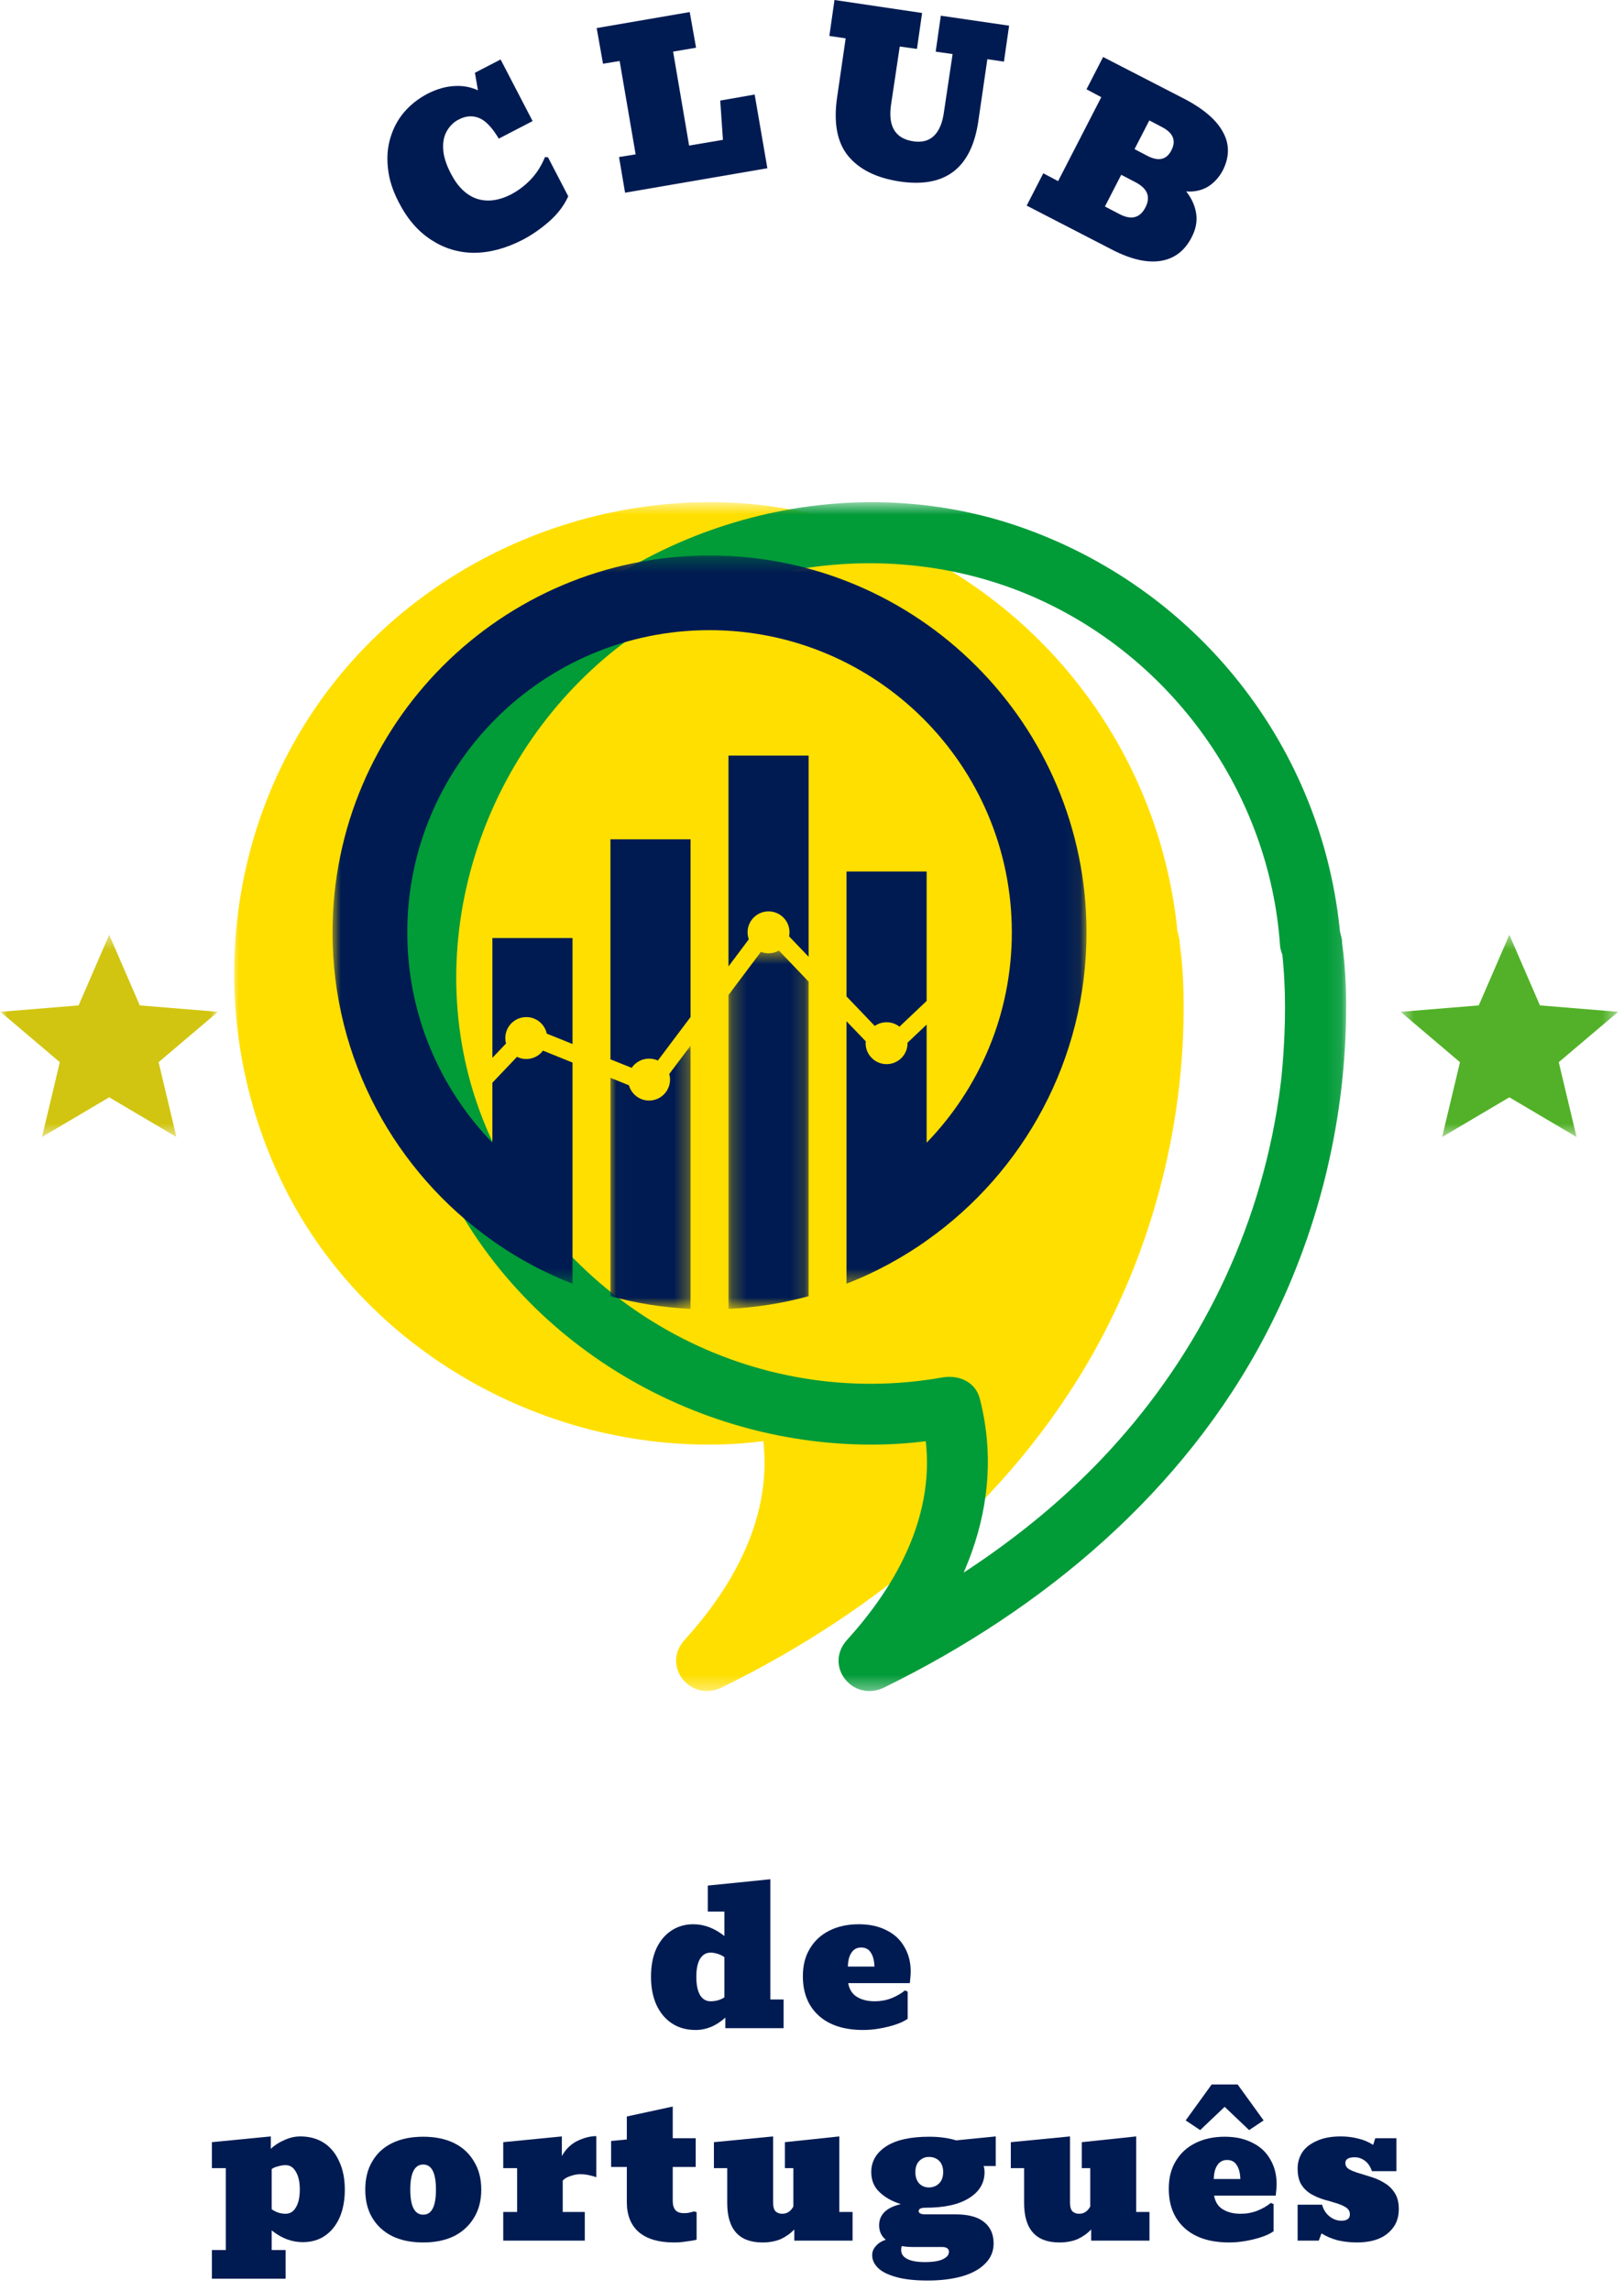 <svg width="112" height="158" viewBox="0 0 112 158" fill="none" xmlns="http://www.w3.org/2000/svg">
<mask id="mask0_152_98" style="mask-type:luminance" maskUnits="userSpaceOnUse" x="96" y="64" width="16" height="15">
<path d="M96.562 64.446H111.563V78.446H96.562V64.446Z" fill="white"/>
</mask>
<g mask="url(#mask0_152_98)">
<path d="M104.094 75.681L108.729 78.42L107.5 73.259L111.599 69.785L106.203 69.342L104.094 64.472L101.984 69.342L96.594 69.785L100.688 73.259L99.458 78.42L104.094 75.681Z" fill="#52B128"/>
</g>
<mask id="mask1_152_98" style="mask-type:luminance" maskUnits="userSpaceOnUse" x="0" y="64" width="15" height="15">
<path d="M0 64.446H15V78.446H0V64.446Z" fill="white"/>
</mask>
<g mask="url(#mask1_152_98)">
<path d="M7.531 75.681L12.167 78.42L10.938 73.259L15.031 69.785L9.641 69.342L7.531 64.472L5.422 69.342L0.031 69.785L4.125 73.259L2.896 78.42L7.531 75.681Z" fill="#D1C511"/>
</g>
<path d="M36.044 16.54C34.878 17.139 33.753 17.436 32.669 17.436C31.596 17.425 30.617 17.123 29.732 16.54C28.831 15.956 28.086 15.097 27.503 13.956C27.076 13.139 26.826 12.347 26.753 11.581C26.669 10.821 26.732 10.113 26.94 9.456C27.138 8.805 27.451 8.227 27.878 7.727C28.31 7.227 28.836 6.811 29.461 6.477C30.112 6.144 30.732 5.967 31.315 5.936C31.899 5.894 32.446 5.993 32.961 6.227L32.753 5.019L34.524 4.102L36.732 8.352L34.399 9.561C33.925 8.769 33.461 8.29 33.003 8.123C32.555 7.956 32.096 7.998 31.628 8.248C31.294 8.415 31.024 8.68 30.815 9.04C30.617 9.389 30.534 9.805 30.565 10.29C30.591 10.779 30.763 11.331 31.086 11.956C31.555 12.873 32.154 13.456 32.878 13.706C33.612 13.946 34.409 13.842 35.274 13.394C35.784 13.118 36.237 12.769 36.628 12.352C37.029 11.925 37.346 11.415 37.586 10.831L37.794 10.852L39.19 13.54C38.899 14.18 38.461 14.758 37.878 15.269C37.294 15.784 36.68 16.206 36.044 16.54Z" fill="#001B52"/>
<path d="M43.108 13.29L42.692 10.832L43.837 10.645L42.733 4.207L41.587 4.395L41.15 1.936L47.567 0.832L48.004 3.29L46.421 3.561L47.525 10.04L49.858 9.645L49.671 6.936L52.046 6.52L52.921 11.603L43.108 13.29Z" fill="#001B52"/>
<path d="M62.072 12.521C60.457 12.281 59.264 11.693 58.488 10.75C57.723 9.807 57.473 8.448 57.738 6.667L58.322 2.646L57.197 2.479L57.551 0L63.593 0.896L63.238 3.375L62.051 3.208L61.447 7.25C61.238 8.74 61.759 9.573 63.009 9.75C63.603 9.833 64.077 9.703 64.426 9.354C64.77 9.01 64.994 8.479 65.093 7.771L65.697 3.729L64.53 3.562L64.884 1.083L69.593 1.771L69.238 4.25L68.093 4.083L67.468 8.375C66.994 11.594 65.197 12.979 62.072 12.521Z" fill="#001B52"/>
<path d="M70.806 14.181L71.951 11.952L72.972 12.493L75.951 6.702L74.931 6.16L76.076 3.931L81.618 6.785C82.993 7.493 83.899 8.275 84.347 9.118C84.806 9.952 84.795 10.837 84.326 11.764C84.061 12.254 83.712 12.629 83.285 12.889C82.853 13.139 82.358 13.243 81.806 13.202C82.181 13.676 82.41 14.181 82.493 14.723C82.576 15.264 82.472 15.811 82.181 16.368C81.707 17.296 80.998 17.837 80.056 17.993C79.108 18.144 77.993 17.889 76.701 17.223L70.806 14.181ZM80.139 8.764L79.264 8.306L78.243 10.285L79.118 10.743C79.894 11.15 80.451 11.025 80.785 10.368C81.129 9.702 80.915 9.17 80.139 8.764ZM76.201 14.243L77.201 14.764C78.019 15.191 78.618 15.04 78.993 14.306C79.368 13.587 79.144 13.009 78.326 12.577L77.326 12.056L76.201 14.243Z" fill="#001B52"/>
<mask id="mask2_152_98" style="mask-type:luminance" maskUnits="userSpaceOnUse" x="15" y="34" width="68" height="83">
<path d="M15.995 34.634H82.224V116.634H15.995V34.634Z" fill="white"/>
</mask>
<g mask="url(#mask2_152_98)">
<path d="M81.359 65.071C81.359 64.894 81.333 64.712 81.276 64.53C81.26 64.425 81.234 64.332 81.203 64.238C79.948 51.592 71.547 40.806 59.495 36.462C47.219 32.035 33.031 35.889 24.375 45.488C15.547 55.274 13.745 69.582 19.37 81.384C24.984 93.17 37.818 100.358 50.792 99.576C51.411 99.535 52.026 99.472 52.641 99.394C53.229 104.53 50.703 109.264 47.224 113.092C45.583 114.899 47.63 117.441 49.776 116.384C60.745 111.009 70.417 102.915 76.109 92.009C79.635 85.248 81.537 77.634 81.63 70.019C81.651 68.373 81.589 66.707 81.359 65.071Z" fill="#FFDF00"/>
</g>
<mask id="mask3_152_98" style="mask-type:luminance" maskUnits="userSpaceOnUse" x="26" y="34" width="67" height="83">
<path d="M26.224 34.634H92.891V116.634H26.224V34.634Z" fill="white"/>
</mask>
<g mask="url(#mask3_152_98)">
<path d="M89.391 63.306C89.365 63.321 89.344 63.342 89.323 63.358C90.375 63.962 91.433 64.566 92.49 65.17C91.568 52.123 83.042 40.915 70.698 36.462C58.422 32.035 44.235 35.889 35.578 45.488C26.75 55.274 24.948 69.582 30.573 81.384C36.188 93.17 49.021 100.358 61.995 99.576C63.37 99.493 64.745 99.29 66.099 99.05C65.24 98.561 64.375 98.071 63.511 97.582C65.005 103.415 62.308 108.816 58.427 113.092C56.787 114.899 58.828 117.441 60.98 116.384C71.943 111.009 81.62 102.915 87.308 92.009C90.834 85.248 92.74 77.634 92.834 70.019C92.855 68.201 92.781 66.358 92.485 64.561C92.047 61.894 87.99 63.03 88.422 65.675C88.459 65.884 88.505 66.259 88.38 65.353C88.412 65.582 88.438 65.811 88.459 66.045C88.542 66.863 88.584 67.686 88.61 68.509C88.641 69.759 88.615 71.014 88.537 72.264C88.433 74.03 88.287 75.217 88.037 76.696C86.521 85.728 82.276 94.019 75.948 100.655C71.084 105.754 65.162 109.67 58.855 112.764C59.703 113.863 60.552 114.962 61.407 116.061C66.323 110.644 69.459 103.811 67.573 96.467C67.271 95.285 66.094 94.806 64.98 95.004C52.058 97.29 39.334 90.389 33.896 78.597C28.615 67.165 32.261 53.441 41.698 45.399C49.709 38.577 61.537 36.962 71.167 41.123C80.844 45.306 87.537 54.696 88.276 65.17C88.375 66.576 90.058 68.019 91.448 66.978C91.469 66.962 91.495 66.946 91.516 66.925C92.433 66.243 92.906 65.129 92.276 64.061C91.745 63.16 90.313 62.618 89.391 63.306Z" fill="#019B38"/>
</g>
<mask id="mask4_152_98" style="mask-type:luminance" maskUnits="userSpaceOnUse" x="50" y="65" width="6" height="26">
<path d="M50.224 65.524H55.849V90.274H50.224V65.524Z" fill="white"/>
</mask>
<g mask="url(#mask4_152_98)">
<path d="M53.005 65.748C52.818 65.748 52.641 65.712 52.474 65.649L50.24 68.629V90.274C52.146 90.181 53.995 89.884 55.766 89.399V67.701L53.719 65.561C53.505 65.681 53.266 65.748 53.005 65.748Z" fill="#001B52"/>
</g>
<path d="M50.24 52.113V66.655L51.641 64.785C51.589 64.634 51.557 64.472 51.557 64.3C51.557 63.504 52.203 62.858 53.005 62.858C53.802 62.858 54.448 63.504 54.448 64.3C54.448 64.399 54.438 64.493 54.422 64.582L55.766 65.988V52.113H50.24Z" fill="#001B52"/>
<path d="M42.099 73.061L43.563 73.649C43.823 73.264 44.266 73.014 44.766 73.014C44.979 73.014 45.188 73.061 45.37 73.144L47.625 70.144V57.889H42.099V73.061Z" fill="#001B52"/>
<mask id="mask5_152_98" style="mask-type:luminance" maskUnits="userSpaceOnUse" x="42" y="72" width="6" height="19">
<path d="M42.011 72.035H47.708V90.274H42.011V72.035Z" fill="white"/>
</mask>
<g mask="url(#mask5_152_98)">
<path d="M46.209 74.457C46.209 75.254 45.563 75.905 44.766 75.905C44.104 75.905 43.542 75.457 43.375 74.853L42.099 74.337V89.399C43.875 89.884 45.724 90.181 47.625 90.274V72.118L46.156 74.071C46.188 74.196 46.209 74.326 46.209 74.457Z" fill="#001B52"/>
</g>
<path d="M61.146 70.504C61.479 70.504 61.787 70.618 62.031 70.811L63.906 69.035V60.108H58.38V68.722L60.328 70.759C60.563 70.597 60.844 70.504 61.146 70.504Z" fill="#001B52"/>
<path d="M33.959 72.957L34.901 71.967C34.865 71.847 34.849 71.722 34.849 71.597C34.849 70.795 35.495 70.149 36.297 70.149C36.99 70.149 37.568 70.639 37.709 71.29L39.484 72.004V64.696H33.959V72.957Z" fill="#001B52"/>
<mask id="mask6_152_98" style="mask-type:luminance" maskUnits="userSpaceOnUse" x="22" y="38" width="53" height="51">
<path d="M22.932 38.311H74.932V88.582H22.932V38.311Z" fill="white"/>
</mask>
<g mask="url(#mask6_152_98)">
<path d="M74.932 64.311C74.932 49.951 63.292 38.311 48.932 38.311C34.573 38.311 22.932 49.951 22.932 64.311C22.932 73.092 27.292 80.858 33.958 85.561V85.566C33.974 85.576 33.99 85.587 34.005 85.597C34.109 85.67 34.214 85.743 34.323 85.816C34.365 85.842 34.406 85.873 34.448 85.899C34.531 85.957 34.609 86.009 34.693 86.061C34.74 86.092 34.786 86.123 34.833 86.154C34.911 86.207 34.995 86.259 35.078 86.311C35.12 86.337 35.167 86.363 35.208 86.394C35.313 86.457 35.411 86.519 35.516 86.582C35.536 86.592 35.563 86.608 35.583 86.623C35.714 86.696 35.839 86.774 35.964 86.847C36 86.868 36.042 86.889 36.078 86.91C36.172 86.962 36.261 87.014 36.354 87.066C36.401 87.092 36.448 87.118 36.495 87.144C36.578 87.191 36.667 87.238 36.75 87.279C36.797 87.306 36.844 87.332 36.891 87.358C36.99 87.404 37.083 87.457 37.182 87.504C37.219 87.524 37.255 87.54 37.292 87.561C37.422 87.629 37.552 87.691 37.688 87.754C37.714 87.769 37.745 87.779 37.771 87.795C37.88 87.847 37.984 87.894 38.094 87.946C38.141 87.967 38.182 87.988 38.229 88.009C38.323 88.05 38.411 88.092 38.505 88.129C38.552 88.149 38.604 88.175 38.651 88.196C38.745 88.233 38.844 88.274 38.938 88.316C38.979 88.332 39.026 88.353 39.068 88.368C39.208 88.425 39.344 88.483 39.484 88.535V73.285L37.448 72.462C37.188 72.816 36.766 73.04 36.297 73.04C36.068 73.04 35.849 72.988 35.656 72.889L33.958 74.675V78.811C30.323 75.056 28.089 69.946 28.089 64.311C28.089 52.795 37.422 43.462 48.932 43.462C60.448 43.462 69.781 52.795 69.781 64.311C69.781 69.946 67.542 75.056 63.906 78.811V70.665L62.589 71.915C62.589 71.925 62.589 71.941 62.589 71.951C62.589 72.748 61.943 73.394 61.146 73.394C60.349 73.394 59.698 72.748 59.698 71.951C59.698 71.904 59.703 71.863 59.708 71.821L58.38 70.436V88.535C58.526 88.478 58.667 88.42 58.813 88.363C58.839 88.353 58.865 88.342 58.896 88.326C59.005 88.285 59.12 88.233 59.229 88.186C59.266 88.17 59.302 88.154 59.339 88.139C59.448 88.092 59.552 88.045 59.661 87.998C59.693 87.983 59.729 87.967 59.761 87.951C59.891 87.894 60.021 87.832 60.151 87.769C60.156 87.764 60.161 87.764 60.167 87.759C60.307 87.691 60.448 87.623 60.589 87.556C60.604 87.545 60.625 87.535 60.641 87.524C60.761 87.467 60.875 87.41 60.984 87.347C61.021 87.332 61.057 87.311 61.094 87.295C61.193 87.238 61.292 87.186 61.391 87.134C61.427 87.113 61.464 87.092 61.5 87.071C61.604 87.014 61.714 86.951 61.823 86.889C61.844 86.879 61.87 86.863 61.891 86.853C62.026 86.774 62.156 86.696 62.286 86.618C62.292 86.618 62.297 86.613 62.297 86.613C62.422 86.54 62.547 86.462 62.667 86.384C62.703 86.363 62.734 86.342 62.766 86.326C62.859 86.264 62.953 86.207 63.047 86.144C63.083 86.118 63.12 86.097 63.161 86.071C63.255 86.009 63.349 85.946 63.443 85.884C63.474 85.863 63.505 85.842 63.531 85.821C63.661 85.738 63.786 85.649 63.906 85.561C70.578 80.858 74.932 73.092 74.932 64.311Z" fill="#001B52"/>
</g>
<path d="M47.98 140.007C47.339 140.007 46.792 139.856 46.334 139.548C45.876 139.246 45.522 138.819 45.272 138.277C45.022 137.725 44.897 137.079 44.897 136.34C44.897 135.606 45.011 134.965 45.251 134.423C45.501 133.882 45.839 133.465 46.272 133.173C46.714 132.871 47.23 132.715 47.813 132.715C48.563 132.715 49.277 132.986 49.959 133.527V131.84H48.813V130.048L53.126 129.611V137.902H54.042V139.882H50.022V139.152C49.756 139.402 49.443 139.611 49.084 139.777C48.719 139.928 48.355 140.007 47.98 140.007ZM49.001 138.027C49.167 138.027 49.334 138.007 49.501 137.965C49.678 137.913 49.834 137.84 49.959 137.757V134.986C49.834 134.892 49.678 134.814 49.501 134.757C49.334 134.704 49.167 134.673 49.001 134.673C48.693 134.673 48.449 134.819 48.272 135.111C48.105 135.402 48.022 135.814 48.022 136.34C48.022 136.871 48.105 137.288 48.272 137.59C48.449 137.882 48.693 138.027 49.001 138.027Z" fill="#001B52"/>
<path d="M59.536 140.007C58.229 140.007 57.208 139.684 56.474 139.027C55.734 138.361 55.37 137.455 55.37 136.298C55.37 135.564 55.526 134.934 55.849 134.402C56.167 133.861 56.62 133.444 57.203 133.152C57.786 132.861 58.458 132.715 59.224 132.715C59.974 132.715 60.609 132.856 61.141 133.132C61.682 133.397 62.089 133.777 62.37 134.277C62.661 134.767 62.807 135.33 62.807 135.965C62.807 136.106 62.797 136.246 62.786 136.382C62.771 136.522 62.755 136.652 62.745 136.777H58.495C58.578 137.225 58.786 137.543 59.12 137.736C59.453 137.934 59.854 138.027 60.328 138.027C60.729 138.027 61.109 137.96 61.474 137.819C61.849 137.668 62.161 137.486 62.411 137.277L62.599 137.361V139.236C62.375 139.392 62.099 139.522 61.766 139.632C61.432 139.746 61.068 139.835 60.682 139.902C60.307 139.97 59.922 140.007 59.536 140.007ZM59.391 134.319C59.099 134.319 58.875 134.439 58.724 134.673C58.568 134.897 58.484 135.215 58.474 135.632H60.307C60.292 135.215 60.208 134.897 60.057 134.673C59.917 134.439 59.693 134.319 59.391 134.319Z" fill="#001B52"/>
<path d="M14.613 157.162V155.183H15.572V149.537H14.613V147.745L18.676 147.349V148.204C18.936 147.954 19.249 147.756 19.613 147.599C19.973 147.433 20.342 147.349 20.717 147.349C21.353 147.349 21.905 147.506 22.363 147.808C22.822 148.115 23.165 148.547 23.405 149.099C23.655 149.641 23.78 150.282 23.78 151.016C23.78 151.756 23.66 152.391 23.426 152.933C23.186 153.474 22.848 153.901 22.405 154.204C21.973 154.495 21.467 154.641 20.884 154.641C20.119 154.641 19.405 154.37 18.738 153.829V155.183H19.697V157.162H14.613ZM19.697 152.683C19.999 152.683 20.238 152.537 20.405 152.245C20.582 151.954 20.676 151.547 20.676 151.016C20.676 150.49 20.582 150.079 20.405 149.787C20.238 149.485 19.999 149.329 19.697 149.329C19.53 149.329 19.353 149.36 19.176 149.412C18.994 149.454 18.848 149.516 18.738 149.599V152.37C18.848 152.454 18.994 152.532 19.176 152.599C19.353 152.657 19.53 152.683 19.697 152.683Z" fill="#001B52"/>
<path d="M29.191 154.662C28.357 154.662 27.639 154.516 27.045 154.224C26.446 153.922 25.988 153.495 25.67 152.954C25.347 152.412 25.191 151.766 25.191 151.016C25.191 150.266 25.347 149.62 25.67 149.079C25.988 148.526 26.446 148.099 27.045 147.808C27.639 147.516 28.357 147.37 29.191 147.37C30.008 147.37 30.717 147.516 31.316 147.808C31.909 148.099 32.368 148.526 32.691 149.079C33.024 149.62 33.191 150.266 33.191 151.016C33.191 151.766 33.024 152.412 32.691 152.954C32.368 153.495 31.909 153.922 31.316 154.224C30.717 154.516 30.008 154.662 29.191 154.662ZM29.191 152.745C29.774 152.745 30.066 152.172 30.066 151.016C30.066 149.865 29.774 149.287 29.191 149.287C28.592 149.287 28.295 149.865 28.295 151.016C28.295 152.172 28.592 152.745 29.191 152.745Z" fill="#001B52"/>
<path d="M34.706 154.537V152.558H35.664V149.537H34.706V147.745L38.748 147.349V148.703C39.008 148.235 39.362 147.886 39.81 147.662C40.269 147.443 40.706 147.328 41.123 147.328V150.162C40.732 150.026 40.373 149.953 40.039 149.953C39.815 149.953 39.586 149.995 39.352 150.078C39.112 150.151 38.935 150.256 38.81 150.391V152.558H40.331V154.537H34.706Z" fill="#001B52"/>
<path d="M46.479 154.662C45.437 154.662 44.63 154.427 44.062 153.954C43.505 153.469 43.229 152.776 43.229 151.87V149.454H42.146V147.662L43.229 147.558V145.974L46.396 145.287V147.474H47.979V149.454H46.396V151.808C46.396 152.073 46.458 152.282 46.583 152.433C46.708 152.573 46.901 152.641 47.167 152.641C47.318 152.641 47.448 152.631 47.562 152.599C47.672 152.573 47.776 152.547 47.875 152.516L48.042 152.579V154.474C47.792 154.532 47.542 154.568 47.292 154.599C47.042 154.641 46.771 154.662 46.479 154.662Z" fill="#001B52"/>
<path d="M52.59 154.662C50.965 154.662 50.153 153.756 50.153 151.933V149.537H49.236V147.745L53.319 147.349V151.933C53.319 152.198 53.371 152.391 53.486 152.516C53.611 152.631 53.762 152.683 53.944 152.683C54.278 152.683 54.533 152.516 54.715 152.183V149.537H54.132V147.745L57.882 147.349V152.558H58.798V154.537H54.778V153.766C54.512 154.047 54.199 154.266 53.84 154.433C53.475 154.584 53.059 154.662 52.59 154.662Z" fill="#001B52"/>
<path d="M65.921 152.724C66.78 152.724 67.426 152.901 67.858 153.245C68.301 153.594 68.525 154.089 68.525 154.724C68.525 155.276 68.327 155.745 67.942 156.12C67.567 156.506 67.035 156.797 66.358 156.995C65.676 157.188 64.884 157.287 63.983 157.287C63.077 157.287 62.343 157.204 61.775 157.037C61.218 156.881 60.806 156.672 60.546 156.412C60.28 156.146 60.15 155.855 60.15 155.537C60.15 155.297 60.238 155.084 60.421 154.891C60.598 154.693 60.822 154.558 61.087 154.474C60.78 154.224 60.629 153.891 60.629 153.474C60.629 153.115 60.754 152.808 61.004 152.558C61.264 152.308 61.639 152.131 62.129 152.016C61.546 151.839 61.056 151.568 60.671 151.204C60.28 150.844 60.087 150.381 60.087 149.808C60.087 149.073 60.426 148.485 61.108 148.037C61.785 147.594 62.78 147.37 64.087 147.37C64.78 147.37 65.4 147.454 65.942 147.62L68.671 147.349V149.391H67.837C67.879 149.532 67.9 149.672 67.9 149.808C67.9 150.558 67.546 151.157 66.837 151.599C66.129 152.047 65.129 152.266 63.837 152.266C63.514 152.266 63.358 152.344 63.358 152.495C63.358 152.651 63.514 152.724 63.837 152.724H65.921ZM64.087 148.766C63.822 148.756 63.593 148.844 63.4 149.037C63.218 149.219 63.129 149.474 63.129 149.808C63.129 150.141 63.218 150.407 63.4 150.599C63.577 150.782 63.806 150.87 64.087 150.87C64.363 150.86 64.593 150.761 64.775 150.579C64.952 150.401 65.046 150.141 65.046 149.808C65.046 149.474 64.952 149.219 64.775 149.037C64.593 148.86 64.363 148.766 64.087 148.766ZM62.15 155.183C62.15 155.443 62.28 155.646 62.546 155.787C62.822 155.938 63.233 156.016 63.775 156.016C64.358 156.016 64.78 155.943 65.046 155.808C65.306 155.683 65.442 155.516 65.442 155.308C65.442 155.084 65.28 154.974 64.962 154.974H62.942C62.676 154.974 62.426 154.954 62.192 154.912C62.16 154.995 62.15 155.084 62.15 155.183Z" fill="#001B52"/>
<path d="M73.065 154.662C71.44 154.662 70.628 153.756 70.628 151.933V149.537H69.711V147.745L73.794 147.349V151.933C73.794 152.198 73.847 152.391 73.961 152.516C74.086 152.631 74.237 152.683 74.419 152.683C74.753 152.683 75.008 152.516 75.19 152.183V149.537H74.607V147.745L78.357 147.349V152.558H79.274V154.537H75.253V153.766C74.987 154.047 74.675 154.266 74.315 154.433C73.951 154.584 73.534 154.662 73.065 154.662Z" fill="#001B52"/>
<path d="M84.771 154.662C83.464 154.662 82.443 154.339 81.709 153.683C80.969 153.016 80.605 152.11 80.605 150.953C80.605 150.219 80.761 149.589 81.084 149.058C81.401 148.516 81.855 148.099 82.438 147.808C83.021 147.516 83.693 147.37 84.459 147.37C85.209 147.37 85.844 147.511 86.375 147.787C86.917 148.052 87.323 148.433 87.605 148.933C87.896 149.422 88.042 149.985 88.042 150.62C88.042 150.761 88.032 150.901 88.021 151.037C88.005 151.177 87.99 151.308 87.98 151.433H83.73C83.813 151.881 84.021 152.198 84.355 152.391C84.688 152.589 85.089 152.683 85.563 152.683C85.964 152.683 86.344 152.615 86.709 152.474C87.084 152.323 87.396 152.141 87.646 151.933L87.834 152.016V153.891C87.61 154.047 87.334 154.177 87 154.287C86.667 154.401 86.302 154.49 85.917 154.558C85.542 154.625 85.157 154.662 84.771 154.662ZM84.625 148.974C84.334 148.974 84.11 149.094 83.959 149.328C83.802 149.552 83.719 149.87 83.709 150.287H85.542C85.526 149.87 85.443 149.552 85.292 149.328C85.151 149.094 84.927 148.974 84.625 148.974ZM82.771 146.912L81.771 146.245L83.563 143.766H85.355L87.146 146.245L86.146 146.912L84.459 145.308L82.771 146.912Z" fill="#001B52"/>
<path d="M93.575 154.662C93.116 154.662 92.679 154.61 92.262 154.516C91.845 154.407 91.47 154.245 91.137 154.037L90.95 154.537H89.491V152.058H91.179C91.272 152.407 91.45 152.677 91.7 152.87C91.95 153.068 92.22 153.162 92.512 153.162C92.897 153.162 93.095 153.016 93.095 152.724C93.095 152.516 93.002 152.36 92.825 152.245C92.658 152.136 92.434 152.037 92.158 151.954C91.892 151.87 91.606 151.787 91.304 151.704C90.996 151.61 90.705 151.485 90.429 151.329C90.147 151.162 89.918 150.943 89.741 150.662C89.575 150.386 89.491 150.016 89.491 149.558C89.491 149.157 89.595 148.787 89.804 148.454C90.022 148.12 90.356 147.86 90.804 147.662C91.246 147.454 91.804 147.349 92.47 147.349C92.897 147.349 93.293 147.401 93.658 147.495C94.033 147.579 94.377 147.724 94.7 147.933L94.845 147.474H96.304V149.745H94.616C94.502 149.412 94.335 149.172 94.116 149.016C93.908 148.865 93.679 148.787 93.429 148.787C92.996 148.787 92.783 148.922 92.783 149.183C92.783 149.365 92.871 149.511 93.054 149.62C93.231 149.719 93.46 149.808 93.741 149.891C94.017 149.974 94.309 150.068 94.616 150.162C94.934 150.261 95.231 150.401 95.512 150.579C95.788 150.745 96.017 150.974 96.2 151.266C96.377 151.547 96.47 151.912 96.47 152.37C96.47 153.068 96.21 153.62 95.7 154.037C95.2 154.454 94.491 154.662 93.575 154.662Z" fill="#001B52"/>
</svg>
